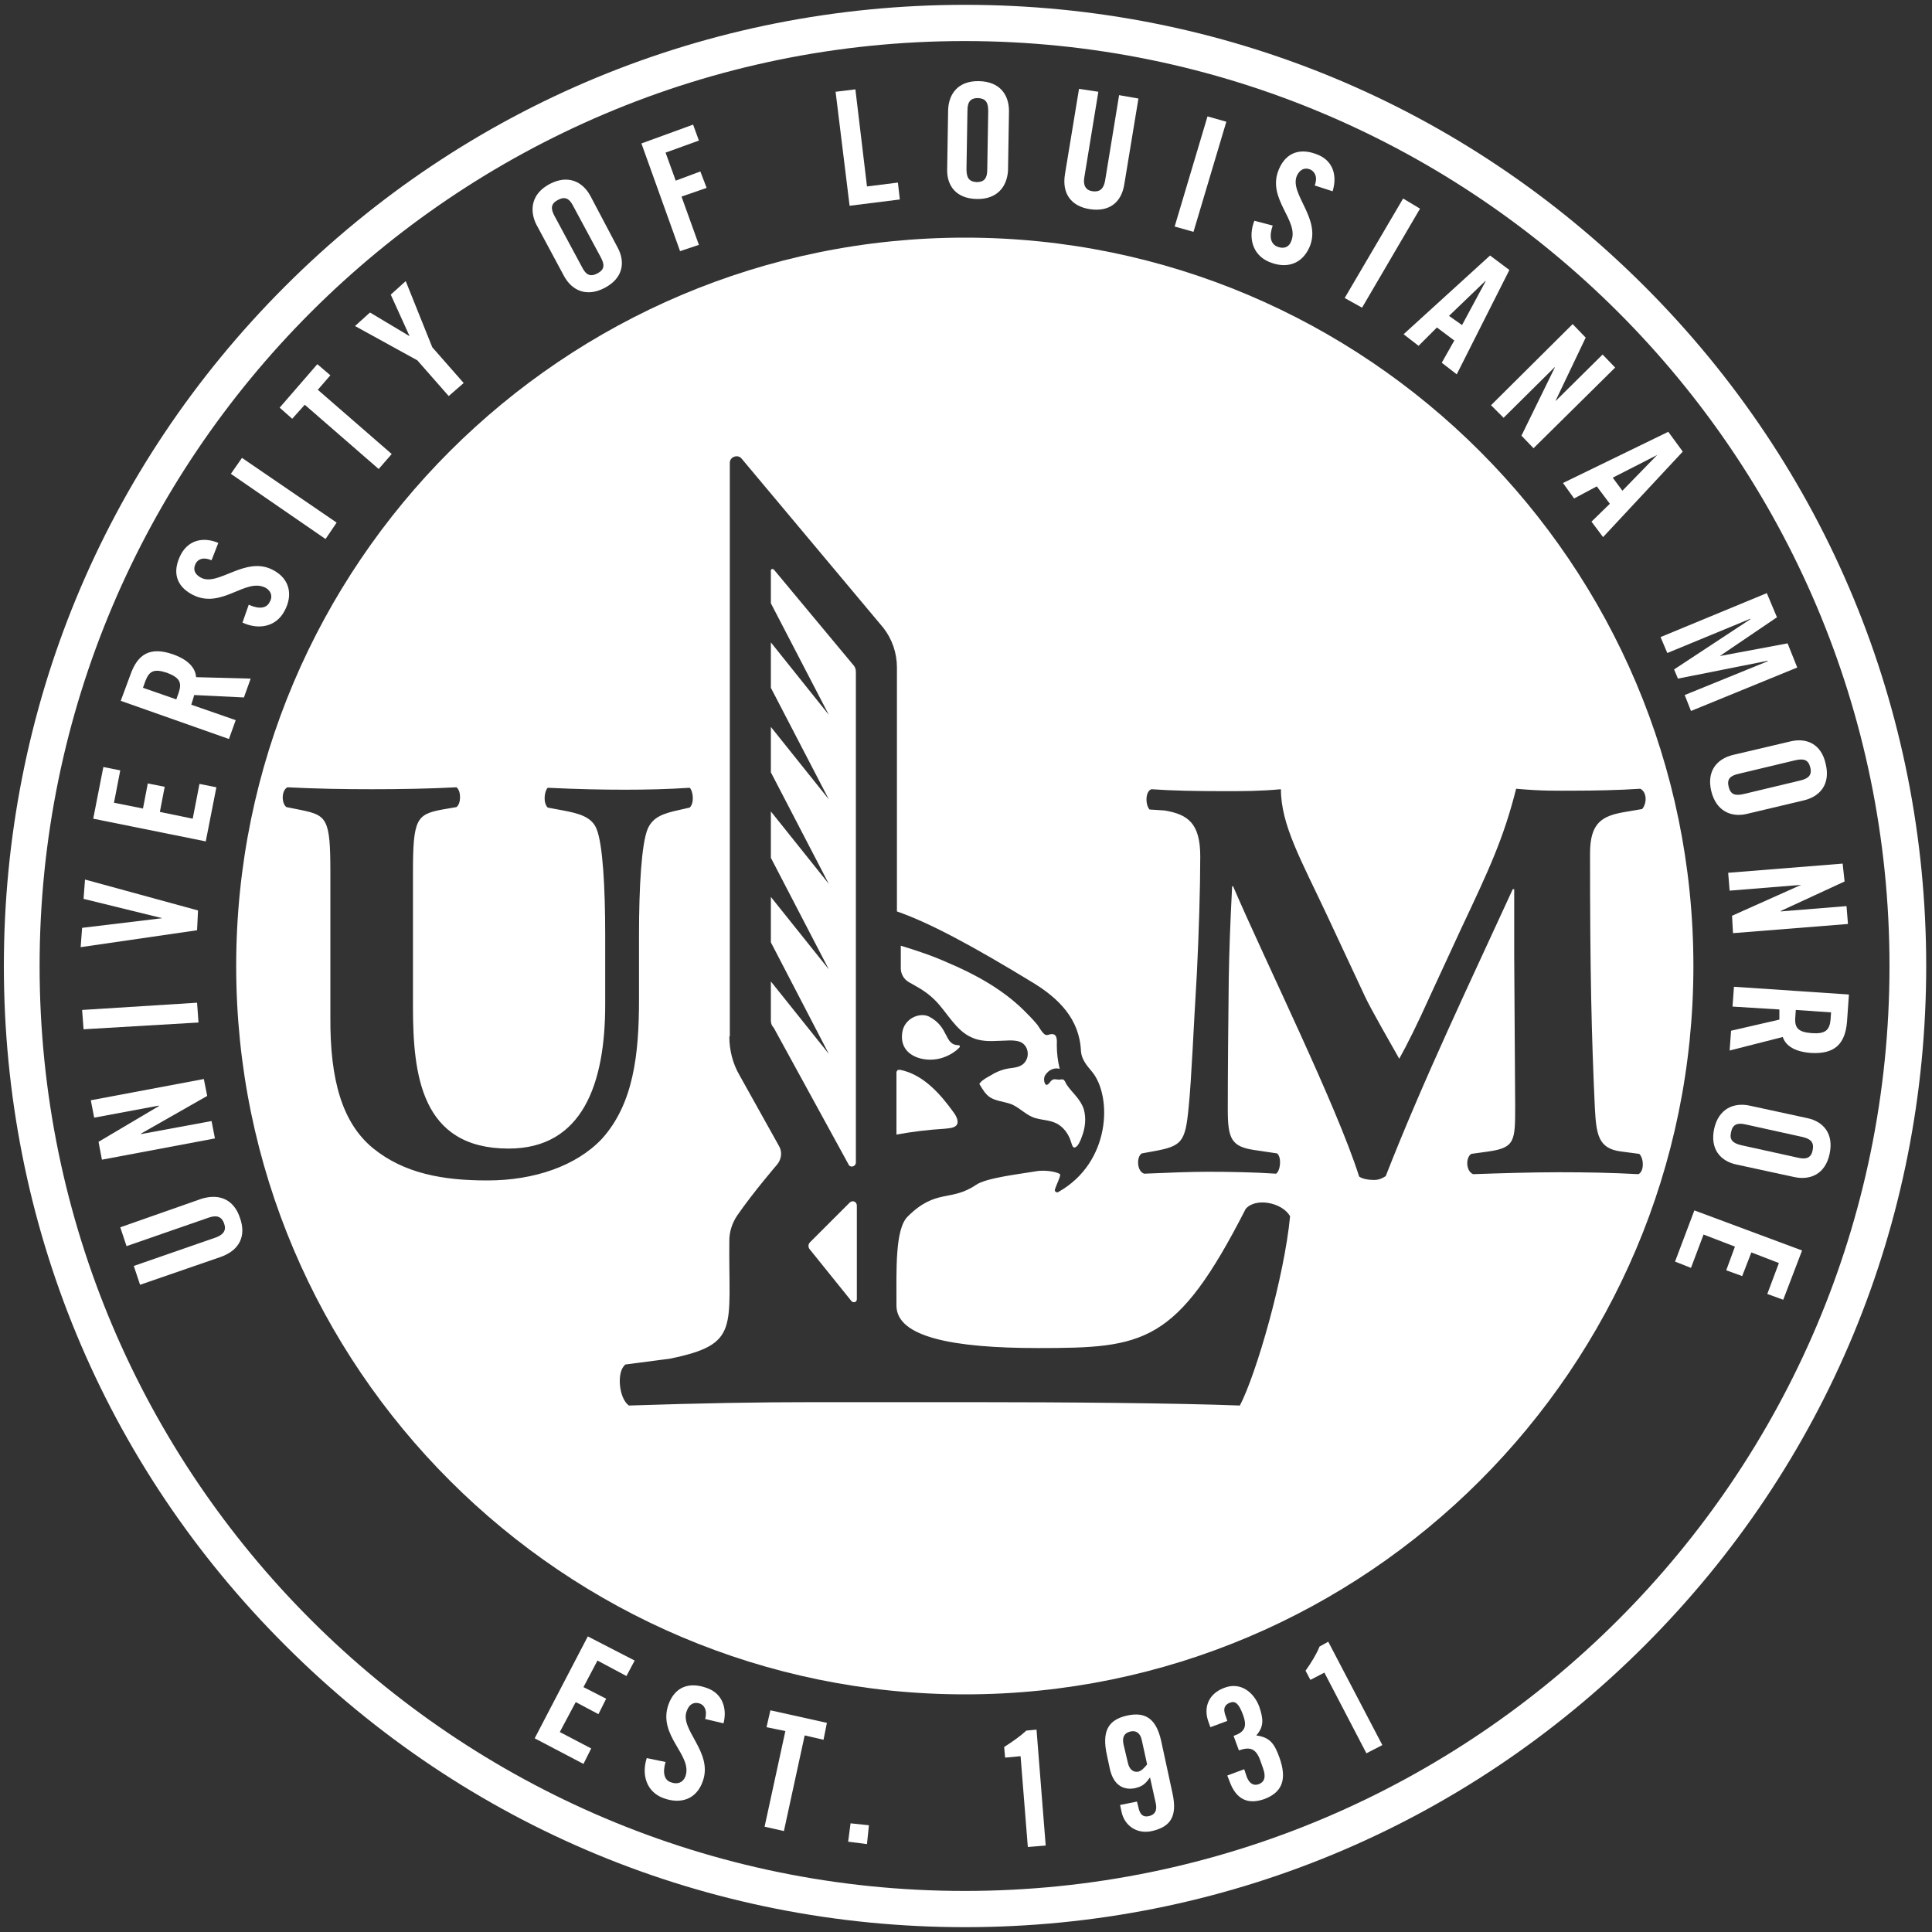 <?xml version="1.0" encoding="utf-8"?>
<!-- Generator: Adobe Illustrator 24.0.3, SVG Export Plug-In . SVG Version: 6.00 Build 0)  -->
<svg version="1.1" id="Layer_1" xmlns="http://www.w3.org/2000/svg" xmlns:xlink="http://www.w3.org/1999/xlink" x="0px" y="0px"
	 viewBox="0 0 400 400" style="enable-background:new 0 0 400 400;" xml:space="preserve">
<rect x="0" y="0" width="400" height="400" fill="#333333" stroke="none"/>
<style type="text/css">
	.st0{fill:#FFFFFF;}
</style>
<g>
	<path class="st0" d="M8.2,200c0,105.6,85.9,191.5,191.5,191.5c105.6,0,191.5-85.9,191.5-191.5c0-105.6-85.9-191.5-191.5-191.5
		C94.1,8.5,8.2,94.4,8.2,200 M199.8,1c53.2,0,103.1,20.7,140.7,58.3c37.6,37.6,58.3,87.6,58.3,140.7c0,53.2-20.7,103.1-58.3,140.7
		c-37.6,37.6-87.6,58.3-140.7,58.3c-53.2,0-103.1-20.7-140.7-58.3C21.4,303.1,0.8,253.2,0.8,200C0.8,146.8,21.4,96.9,59,59.3
		C96.6,21.7,146.6,1,199.8,1"/>
	<polygon class="st0" points="382.3,187.6 382.6,191.3 358.8,193.2 358.6,189.6 372.9,183.2 372.9,183.2 358.1,184.4 357.8,180.7 
		381.5,178.8 381.9,182.5 368.7,188.6 368.7,188.7 	"/>
	<path class="st0" d="M361.7,168.5c-3.3,0.8-6.4-0.6-7.4-4.7c-1-4.2,1.2-6.7,4.5-7.5l11.9-2.8c3.3-0.8,6.4,0.5,7.3,4.7
		c1,4.2-1.2,6.7-4.5,7.5L361.7,168.5z M357.9,162.9c0.4,1.6,1.3,1.9,3.1,1.5l11.7-2.8c1.7-0.4,2.5-1.1,2.1-2.7
		c-0.4-1.6-1.3-1.9-3.1-1.5l-11.7,2.8C358.2,160.6,357.5,161.3,357.9,162.9"/>
	<path class="st0" d="M375.1,213.9c2.8,0.2,3.7-0.6,3.9-2.8l0.1-1.5l-7.3-0.5l-0.1,1.5C371.5,212.8,372.3,213.7,375.1,213.9
		 M374.9,218c-3.8-0.3-5.3-1.8-5.8-3.3l-11,2.8l0.3-4.1l10-2.3c0-0.5,0-1.4,0-2.1l-9.7-0.6l0.3-4.1l23.8,1.6l-0.4,5.7
		C382,216.1,379.9,218.3,374.9,218"/>
	<polygon class="st0" points="373.1,258.9 369.2,269.1 365.9,267.9 368.3,261.5 362.6,259.3 360.7,264.2 357.4,263 359.2,258.1 
		352.7,255.6 350.1,262.5 346.8,261.2 350.8,250.6 	"/>
	<polygon class="st0" points="370.1,133.2 372.1,138.2 350.1,147.2 348.8,143.9 366,136.9 366,136.8 347.4,140.5 346.6,138.6 
		362.4,128.2 362.4,128.1 345.2,135.2 343.8,131.9 365.8,122.8 367.9,127.8 356.1,135.8 356.2,135.8 	"/>
	<path class="st0" d="M362.2,228.9l12,2.6c3.3,0.7,5.5,3.2,4.6,7.4c-0.9,4.2-4,5.5-7.3,4.8l-12-2.6c-3.3-0.7-5.5-3.2-4.6-7.4
		C355.8,229.6,358.9,228.2,362.2,228.9 M372.3,239.7c1.7,0.4,2.7,0,3-1.6c0.3-1.6-0.4-2.3-2.1-2.7l-11.8-2.6c-1.7-0.4-2.7,0-3,1.6
		c-0.4,1.6,0.4,2.3,2.1,2.7L372.3,239.7z"/>
	<path class="st0" d="M343.1,94.2L343.1,94.2l-9.2,4.7l2,2.7L343.1,94.2z M345.4,89.4l3,4.1l-16.5,17.7l-2.4-3.2l3.8-3.7l-2.7-3.6
		l-4.7,2.5l-2.3-3.2L345.4,89.4z"/>
	<polygon class="st0" points="331.8,73.4 334.4,76.1 317.5,92.8 315,90.2 321.9,76.1 321.9,76 311.3,86.5 308.7,83.9 325.6,67.1 
		328.3,69.9 322.1,82.9 322.1,83 	"/>
	<path class="st0" d="M302.7,67.3l4.9-9.1l-0.1,0l-7.5,7.2L302.7,67.3z M312.5,55.9l-10.9,21.6l-3.1-2.4l2.6-4.6l-3.6-2.7l-3.8,3.8
		l-3.1-2.4l17.9-16.3L312.5,55.9z"/>
	<polygon class="st0" points="294,43.2 282,63.7 278.4,61.7 290.5,41.1 	"/>
	<path class="st0" d="M275,339.9l11.2,21.4l-3.3,1.7l-8.7-16.7l-2.9,1.5l-1-1.9c1.2-1.7,2.2-3.3,2.9-5L275,339.9z"/>
	<path class="st0" d="M271.1,51.2c-1.6,3.6-4.9,4.5-8.4,3c-3.5-1.5-4.3-5.2-3-8.5l3.8,1c-0.8,2.3-0.4,3.7,0.8,4.3
		c1.3,0.6,2.5,0.3,3-1c1.9-4.3-5.2-8.8-2.5-15c1.5-3.5,4.5-4.5,8.2-2.9c3,1.3,3.9,4.3,2.9,7.5l-3.7-1.2c0.7-1.9-0.1-2.9-0.9-3.3
		c-1.2-0.5-2.2,0-2.8,1.3C266.9,40.2,273.7,45.3,271.1,51.2"/>
	<path class="st0" d="M254.1,356.3l-3.5,1.3l-0.4-1.1c-1.1-3,0-5.9,3.4-7.1c3.3-1.2,6,1,7.1,3.9c0.9,2.6,1,4.2-0.6,6
		c2.7,0.4,3.7,1.5,4.8,4.6c1.6,4.5,0.6,7.2-3.2,8.6c-3.2,1.1-5.7,0.2-7.1-3.6l-0.5-1.3l3.5-1.3l0.5,1.5c0.5,1.4,1.4,2,2.5,1.6
		c1.1-0.4,1.6-1.4,0.9-3.3l-0.6-1.7c-0.9-2.4-2.1-2.8-4.4-2l-1.1-3c2.3-0.8,2.9-1.9,1.9-4.5c-0.8-2.1-1.5-2.8-2.6-2.4
		c-1.1,0.4-1.6,1.2-0.9,2.9L254.1,356.3z"/>
	<polygon class="st0" points="243.2,46.9 247.1,48 253.9,25.2 250,24.1 	"/>
	<path class="st0" d="M235.1,370.2c-2.3,0.5-4.5-0.4-5.3-3.9l-0.6-2.8c-1.1-4.9,0.1-7.4,4.1-8.3c4-0.9,6.1,0.8,7.1,5.2l2.4,11.1
		c0.9,4.4-0.3,6.7-4.3,7.6c-3.1,0.7-5.7-1.1-6.3-4l-0.3-1.4l3.5-0.7l0.3,1.2c0.3,1.5,1,2.1,2.2,1.8c1.2-0.3,1.7-1.1,1.4-2.6
		l-1.2-5.4C237.2,369.2,236.7,369.8,235.1,370.2 M233.5,364.9c0.3,1.5,1.2,2.1,2.2,1.9c0.7-0.2,1.4-1,1.8-1.5l-1.1-5
		c-0.3-1.5-1.2-2.1-2.4-1.8c-1.2,0.3-1.7,1.1-1.4,2.6L233.5,364.9z"/>
	<path class="st0" d="M225.6,43.3c-3.8-0.6-5.8-3.2-5.1-7.3l2.9-17.6l4,0.6l-2.9,17.7c-0.3,1.7,0.3,2.7,1.7,2.9
		c1.5,0.2,2.3-0.5,2.6-2.2l2.9-17.7l4,0.7l-2.9,17.6C232.2,42.1,229.5,43.9,225.6,43.3"/>
	<path class="st0" d="M186.5,195.8c3.3,1,6.6,2.1,9.7,3.5c5.7,2.4,11.3,5.5,15.7,9.8c1,1,2,2,2.9,3.1c0.4,0.6,0.8,1.3,1.3,1.8
		c0.6,0.6,1,0.1,1.7,0.1c1.2,0,1,1.5,1,2.3c0,1.6,0.2,3.3,0.6,4.9c-0.9-0.3-2,0.1-2.6,0.8c-0.3,0.3-0.6,0.7-0.6,1.1
		c-0.1,0.3,0,1.2,0.4,1.4c0.4,0.1,0.8-0.6,1-0.8c0.4-0.4,0.7-0.4,1.3-0.3c0.4,0.1,0.9-0.1,1.2,0c0.3,0.1,0.5,0.6,0.7,1
		c1.2,1.8,2.9,3,3.6,5.2c0.5,1.8,0.3,3.8-0.4,5.6c-0.2,0.6-0.7,1.9-1.3,2.2c-0.7,0.4-0.8-0.8-1-1.2c-0.4-1.3-1.2-2.5-2.3-3.3
		c-1.5-1.1-3.2-1-5-1.5c-1.8-0.5-3.1-2-4.8-2.8c-1.9-0.8-4.1-0.6-5.5-2.3c-0.3-0.3-0.5-0.7-0.8-1.1c-0.1-0.2-0.2-0.3-0.3-0.5
		c-0.3-0.5-0.3-0.3,0-0.7c0.5-0.6,1.5-1.1,2.2-1.5c1.1-0.7,2.4-1.2,3.7-1.4c1.5-0.2,3-0.3,3.7-2c0.5-1.3,0-2.9-1.4-3.5
		c-1.4-0.5-3.1-0.2-4.5-0.2c-1.8,0.1-3.8,0.1-5.5-0.7c-3.3-1.4-5.1-5.2-7.6-7.7c-1.2-1.2-2.6-2.2-4.1-3c-0.3-0.2-0.9-0.5-1.4-0.8
		c-1-0.6-1.6-1.7-1.6-2.8v-4.4v0V195.8z"/>
	<path class="st0" d="M214.6,358.1l1.9,24l-3.7,0.3l-1.5-18.8l-3.2,0.3l-0.2-2.2c1.7-1.1,3.3-2.2,4.6-3.4L214.6,358.1z"/>
	<path class="st0" d="M77.2,237.7c6.5,5.3,14.6,6.7,23.7,6.7c9.7,0,18.4-3,23.7-8.6c6.6-7.3,7.7-17.6,7.7-28.9v-13.4
		c0-9.7,0.5-18.8,1.8-21.9c1.1-2.5,3.3-3.2,6.5-3.9l2.2-0.5c1-1,0.7-3.4,0-4.1c-4.5,0.3-9,0.4-13.4,0.4c-4.9,0-9.6-0.1-16-0.4
		c-0.7,0.7-1,3.1,0,4.1l3.2,0.6c3.2,0.6,5.9,1.3,6.9,3.8c1.3,3.1,1.8,12.2,1.8,21.9V208c0,16.4-4.7,29.8-20,29.8
		c-18.2,0-19.8-15.4-19.8-29.5v-27.6c0-11.1,0.7-12.1,6.1-13.1l2.9-0.5c1-0.7,1-3.4,0-4.1c-5.8,0.3-11.6,0.4-17.5,0.4
		c-5.8,0-11.7-0.1-17.5-0.4c-1.3,0.7-1.2,3.4-0.2,4.1l3,0.6c5.4,1.1,6.1,1.8,6.1,12.9v29.9C68.3,223.7,70.9,232.5,77.2,237.7
		 M151,214.6c0,2.8,0.7,5.6,2.1,8l8.2,14.7c0.7,1.2,0.5,2.7-0.4,3.8c0,0-5,5.8-8.3,10.6c-1,1.5-1.6,3.3-1.6,5.1
		c-0.2,18.2,2.3,21.5-12.3,24.5l-9.2,1.2c-1.9,1.4-1.4,7,0.7,8.5c15-0.5,27.1-0.7,38.2-0.7h32.4c19.8,0,43,0.2,55.9,0.7
		c3.4-6.5,9.2-26.6,10.4-39.2c-1.7-2.9-7.2-3.9-9.2-1.5c-14.3,28-21,28.8-43,28.8c-17.7,0-29.3-2.3-29.3-8.8
		c0-7.4-0.3-15.8,2.3-18.4c5.9-5.9,8.9-3,14.2-6.6c2.2-1.5,9.6-2.3,12.4-2.8c2.2-0.4,5,0.3,5,0.7c0,0.6-0.8,2.1-1.1,3.1
		c-0.1,0.4,0.4,0.7,0.7,0.5c10.9-6.1,11.2-19.8,7-24.9c-1.1-1.3-2.2-2.6-2.3-4.3c-0.3-6.7-4.7-10.9-9.7-14
		c-13.1-8-21.8-12.6-28.4-14.9v-50.5c0-3-1-5.9-2.8-8.2l-29.4-35.1c-0.8-0.9-2.4-0.3-2.4,0.9v69.8V214.6z M199.8,49.2
		c83.2,0,150.8,67.7,150.8,150.8c0,83.2-67.7,150.8-150.8,150.8S48.9,283.2,48.9,200C48.9,116.8,116.6,49.2,199.8,49.2 M241.1,167.8
		c4.8,0.8,7.4,2.6,7.4,9.5c0,6.5-0.3,16.2-0.7,24.2c-0.7,11.4-1.1,21.8-1.7,27.7c-0.7,7.4-1.4,8.1-7.5,9.2l-2.2,0.4
		c-1.1,0.6-1.1,3.7,0.5,4.2c4.8-0.2,9.4-0.4,13.2-0.4c4.5,0,9.7,0.1,14.1,0.4c0.9-0.6,1.2-3.4,0.2-4.2l-4.7-0.7
		c-4.8-0.7-5.5-2.4-5.5-8.4c0-7.2,0.1-19.2,0.2-26.9c0.1-6.2,0.3-11.5,0.7-19.3h0.2c6.7,15.6,21.4,45.3,26.1,60.1
		c0.7,0.5,2,0.7,3.1,0.7c1,0,1.8-0.4,2.4-0.8c7.9-20.2,17.5-40.2,26.3-59.4h0.3v13.7l0.2,31.1c0,7.3,0,8.7-5.5,9.5l-3.6,0.5
		c-1.2,0.8-1.1,3.6,0.4,4.2c5.7-0.2,12.3-0.4,17.7-0.4c5.9,0,11,0.1,16.5,0.4c1.2-0.5,1.2-3.2,0.2-4.2l-3.8-0.5
		c-4.7-0.6-5.1-3.5-5.4-9c-0.7-15.1-1-28-1-52.7c0-6.3,2.4-7.8,7.3-8.6l3.5-0.6c1-1.2,1-3.5-0.4-4.2c-4.3,0.3-9.8,0.4-13.8,0.4
		c-3.6,0-6.3,0.1-11.9-0.4c-2.6,10.3-5.6,16.7-11.4,29l-6.1,13.2c-3.2,7.1-5.1,10.8-6.7,13.7c-1.7-3-6-10.5-7.1-12.9l-7.9-16.9
		c-5.3-11.3-9.5-18.6-9.5-26c-4.3,0.4-7.8,0.4-11.7,0.4c-5.9,0-11-0.1-15.1-0.4c-1.3,0.4-1.3,3.2-0.4,4.2L241.1,167.8z"/>
	<path class="st0" d="M202.2,41.2c-4.3-0.1-6.2-2.8-6.1-6.2l0.2-12.2c0.1-3.4,2.1-6.1,6.4-6c4.3,0.1,6.2,2.8,6.2,6.2l-0.2,12.3
		C208.5,38.6,206.5,41.3,202.2,41.2 M202.2,37.7c1.6,0,2.2-0.8,2.2-2.6l0.2-12.1c0-1.8-0.5-2.6-2.1-2.7c-1.6,0-2.2,0.8-2.2,2.6
		L200.1,35C200.1,36.8,200.6,37.6,202.2,37.7"/>
	<path class="st0" d="M186.8,213.8c0.4-3,3.7-4.3,5.6-3.3c4.2,2.2,3,5.9,6.1,5.9c0.2,0,0.3,0.3,0.2,0.4c-1,1.1-2.5,1.9-3.9,2.3
		C191.2,220.1,186.1,218.6,186.8,213.8"/>
	<polygon class="st0" points="185.9,37.8 186.3,41.3 175.9,42.6 173,19 177.1,18.5 179.5,38.6 	"/>
	<path class="st0" d="M186.2,221.5L186.2,221.5L186.2,221.5c0.1,0,0.1,0,0.1,0c0,0,0.1,0,0.1,0c4.8,1,8.3,5,11.1,8.9
		c0.5,0.7,1.2,2,0.4,2.7c-0.6,0.5-1.6,0.5-2.4,0.6c-3.3,0.2-6.6,0.6-9.9,1.2v-1.2v-11.7c0-0.1,0-0.2,0.1-0.2c0-0.1,0.1-0.1,0.1-0.2
		c0,0,0,0,0,0c0.1-0.1,0.1-0.1,0.2-0.1h0C186,221.5,186.1,221.5,186.2,221.5C186.2,221.5,186.2,221.5,186.2,221.5L186.2,221.5
		L186.2,221.5z"/>
	<polygon class="st0" points="175.6,381.3 179.5,381.8 179.9,377.9 176.1,377.5 	"/>
	<path class="st0" d="M160.2,117.9l16.4,19.7c0.4,0.4,0.6,0.9,0.6,1.5v101.6c0,0.7-0.9,1.1-1.4,0.6l-15.6-28.5
		c-0.4-0.4-0.6-0.9-0.6-1.5v-8.1l12,15l-12-23.1v-9.4l12,15l-12-23.1V168l12,15l-12-23.1v-9.4l12,15l-12-23.1v-9.4l12,15l-12-23.1
		v-6.5C159.5,117.8,159.9,117.7,160.2,117.9"/>
	<path class="st0" d="M176.3,269.4l-8.7-10.8c-0.3-0.4-0.3-1,0.1-1.4l8.2-8.2c0.6-0.6,1.5-0.2,1.5,0.6V269
		C177.4,269.6,176.7,269.8,176.3,269.4"/>
	<polygon class="st0" points="171.2,356.7 170.5,360.2 166.6,359.3 162.3,379.1 158.3,378.2 162.6,358.4 158.7,357.6 159.5,354.1 	
		"/>
	<polygon class="st0" points="145,35.5 146.3,38.9 141.1,40.7 144.7,50.7 140.8,52 132.8,29.7 143.5,25.8 144.7,29.1 137.8,31.6 
		139.9,37.4 	"/>
	<path class="st0" d="M145.5,368.8c-1.3,3.7-4.5,4.8-8.1,3.5c-3.6-1.3-4.6-4.9-3.5-8.3l3.9,0.8c-0.7,2.3-0.2,3.8,1.1,4.2
		c1.3,0.5,2.5,0.1,3-1.2c1.6-4.4-5.8-8.4-3.5-14.9c1.3-3.6,4.2-4.8,8-3.4c3.1,1.1,4.2,4.1,3.4,7.3l-3.8-0.9c0.5-2-0.3-2.9-1.1-3.2
		c-1.2-0.4-2.2,0.1-2.7,1.5C140.6,358.1,147.7,362.7,145.5,368.8"/>
	<polygon class="st0" points="131.4,343.8 129.7,347 123.7,343.8 120.8,349.3 125.5,351.7 123.9,354.9 119.2,352.4 115.9,358.6 
		122.4,362 120.8,365.2 110.7,359.9 121.7,338.8 	"/>
	<path class="st0" d="M113.8,38.1c3.8-2,6.8-0.5,8.4,2.4l5.7,10.8c1.6,3,1.1,6.3-2.7,8.3c-3.8,2-6.8,0.5-8.4-2.4l-5.8-10.8
		C109.6,43.5,110,40.1,113.8,38.1 M120.5,55.3c0.8,1.6,1.7,2.1,3.2,1.3c1.5-0.8,1.5-1.8,0.7-3.3l-5.7-10.6c-0.8-1.6-1.7-2.1-3.2-1.3
		c-1.5,0.8-1.5,1.8-0.7,3.3L120.5,55.3z"/>
	<polygon class="st0" points="89.5,71.9 96,79.3 92.9,82 86.4,74.6 73.5,67.5 76.6,64.7 84.8,69.6 84.8,69.6 80.9,61 84,58.2 	"/>
	<polygon class="st0" points="81.1,94 78.4,97.1 63.1,83.8 60.5,86.7 57.9,84.4 65.7,75.4 68.4,77.7 65.8,80.7 	"/>
	<polygon class="st0" points="69.7,108.2 67.4,111.6 47.8,98.1 50.1,94.8 	"/>
	<path class="st0" d="M55,121.7c-4.2-2.2-9.1,4.6-15.2,1.4c-3.4-1.8-4.2-4.8-2.3-8.4c1.6-2.9,4.6-3.6,7.7-2.3l-1.4,3.6
		c-1.9-0.8-2.9-0.1-3.3,0.7c-0.6,1.2-0.2,2.2,1.1,2.9c3.6,1.9,9.2-4.6,14.9-1.6c3.5,1.8,4.2,5.2,2.4,8.5c-1.8,3.4-5.5,3.9-8.7,2.4
		l1.3-3.7c2.2,1,3.7,0.7,4.3-0.5C56.5,123.6,56.2,122.4,55,121.7"/>
	<path class="st0" d="M49.7,252.2c1.3,3.7-0.1,6.6-3.9,8L29,266l-1.3-3.9l17-5.9c1.6-0.6,2.2-1.5,1.7-2.9c-0.5-1.4-1.5-1.8-3.2-1.2
		l-17,5.9l-1.3-3.9l16.8-5.9C45.6,247,48.5,248.5,49.7,252.2"/>
	<polygon class="st0" points="44.8,163 42.6,174.2 19.3,169.5 21.4,158.8 24.9,159.5 23.6,166.2 29.6,167.4 30.6,162.2 34.1,162.9 
		33.1,168.1 39.9,169.5 41.3,162.3 	"/>
	<polygon class="st0" points="43.8,232.1 44.5,235.7 21.1,240.1 20.4,236.4 32.9,229 32.9,228.9 19.5,231.4 18.8,227.8 42.2,223.4 
		42.9,226.9 29.2,234.7 29.2,234.8 	"/>
	<polygon class="st0" points="17,209.1 17.3,213.1 41.1,211.7 40.8,207.6 	"/>
	<polygon class="st0" points="41,188.5 40.8,192.6 16.7,196.1 17,192.1 33.6,190.1 33.6,190.1 17.3,186.1 17.6,182.1 	"/>
	<path class="st0" d="M27,139.7c1.5-4.3,4.1-5.9,8.9-4.2c3.6,1.3,4.6,3.2,4.7,4.7l11.3,0.3l-1.4,3.9l-10.3-0.5
		c-0.1,0.5-0.4,1.3-0.6,2l9.2,3.2l-1.4,3.9l-22.4-7.9L27,139.7z M37,143.4c0.7-2.1,0.2-3.1-2.4-4.1c-2.7-0.9-3.7-0.4-4.5,1.7
		l-0.5,1.4l6.9,2.4L37,143.4z"/>
</g>
</svg>

